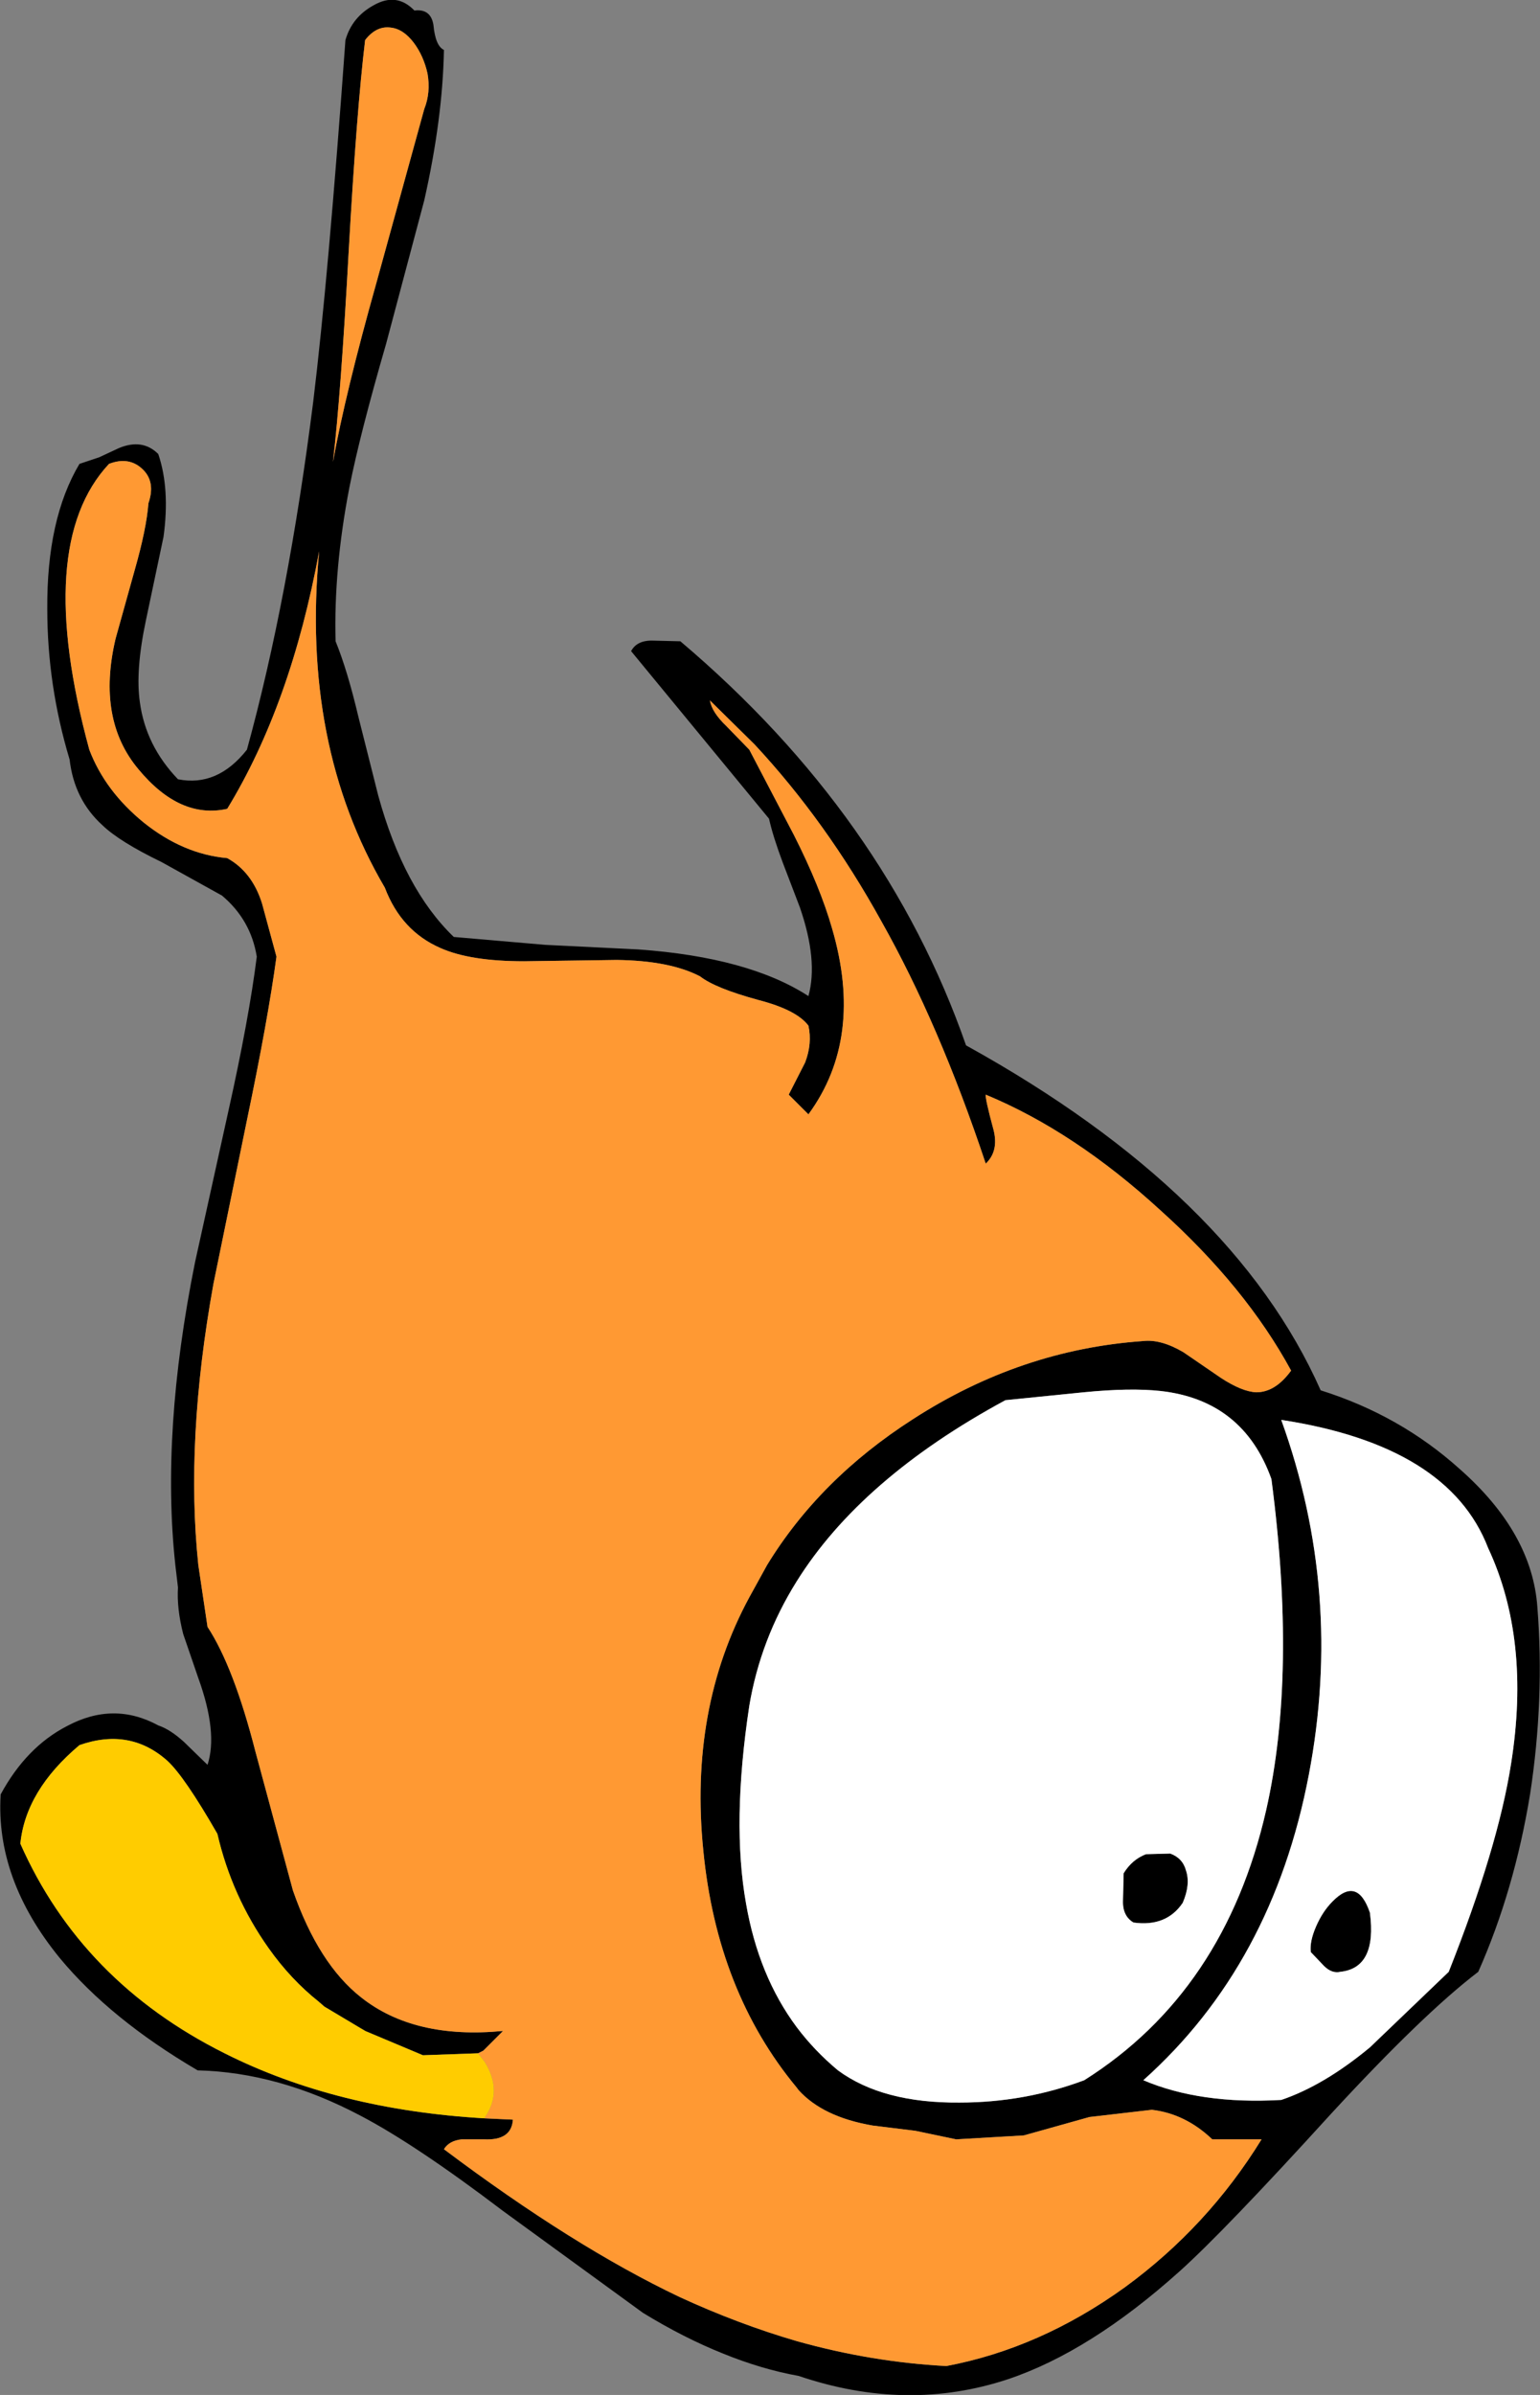 <?xml version="1.0" encoding="UTF-8" standalone="no"?>
<svg xmlns:xlink="http://www.w3.org/1999/xlink" height="182.25px" width="117.25px" xmlns="http://www.w3.org/2000/svg">
  <rect width="100%" height="100%" fill="#808080" stroke="none"/>
  <g transform="matrix(1.0, 0.0, 0.0, 1.0, 58.6, 91.1)">
    <path d="M-30.15 -90.7 Q-28.4 -91.7 -27.05 -90.3 -25.8 -90.45 -25.6 -89.2 -25.45 -87.6 -24.8 -87.3 -24.9 -82.05 -26.3 -75.85 L-29.2 -64.95 Q-31.2 -58.05 -32.0 -54.0 -33.2 -47.8 -33.05 -42.3 -32.15 -40.1 -31.3 -36.5 L-29.8 -30.55 Q-27.85 -23.45 -24.05 -19.8 L-17.1 -19.2 -10.0 -18.85 Q-1.6 -18.25 2.95 -15.3 3.7 -18.0 2.3 -22.05 L1.0 -25.45 Q0.25 -27.45 -0.05 -28.8 L-10.55 -41.55 Q-10.1 -42.4 -8.85 -42.35 L-6.8 -42.3 Q8.85 -29.05 14.95 -11.55 35.3 -0.3 41.95 14.7 48.0 16.6 52.55 20.7 58.05 25.55 58.45 31.2 59.0 38.2 57.9 45.4 56.7 52.75 53.95 58.95 49.75 62.15 42.7 69.8 34.6 78.7 31.2 81.75 24.4 87.85 18.15 89.95 10.45 92.5 2.2 89.7 -0.6 89.2 -3.55 88.0 -6.55 86.8 -9.65 84.9 L-20.3 77.15 Q-26.95 72.1 -31.15 69.9 -37.4 66.6 -43.55 66.45 -50.2 62.55 -54.05 57.9 -58.95 51.9 -58.55 45.45 -56.6 41.85 -53.5 40.25 -49.95 38.35 -46.55 40.2 -45.65 40.5 -44.6 41.45 L-42.8 43.2 Q-42.0 40.75 -43.5 36.6 L-44.65 33.25 Q-45.15 31.3 -45.05 29.7 L-45.25 28.0 Q-46.35 17.85 -43.75 4.95 L-41.2 -6.6 Q-39.65 -13.55 -39.05 -18.3 -39.5 -21.1 -41.7 -22.95 L-46.3 -25.5 Q-49.5 -27.05 -50.8 -28.3 -52.95 -30.25 -53.3 -33.3 -55.0 -38.95 -55.0 -44.75 -55.05 -51.6 -52.55 -55.8 L-51.05 -56.3 -49.55 -57.0 Q-47.75 -57.75 -46.55 -56.55 -45.65 -53.9 -46.15 -50.25 L-47.5 -43.85 Q-48.3 -40.05 -47.95 -37.65 -47.5 -34.35 -45.05 -31.8 -42.05 -31.2 -39.8 -34.05 -36.65 -45.5 -34.75 -60.55 -33.6 -70.0 -32.3 -88.05 -31.8 -89.8 -30.15 -90.7 M-21.7 70.1 L-19.55 70.2 Q-19.65 71.8 -21.75 71.7 L-23.45 71.7 Q-24.4 71.8 -24.8 72.45 -14.95 79.85 -6.85 83.7 -2.4 85.75 2.05 87.05 7.75 88.65 13.45 88.95 20.6 87.6 27.05 82.95 33.35 78.35 37.45 71.7 L33.7 71.7 Q31.65 69.75 29.1 69.45 L24.35 70.0 19.35 71.4 14.2 71.7 11.1 71.05 7.85 70.65 Q4.05 70.0 2.2 67.95 L2.05 67.75 Q-4.0 60.45 -5.05 49.75 -6.15 38.95 -1.55 30.45 L-0.2 28.0 Q3.8 21.45 10.9 16.9 19.1 11.6 28.45 10.95 29.8 10.8 31.5 11.8 L34.35 13.75 Q35.95 14.8 37.05 14.85 38.5 14.85 39.7 13.2 36.25 6.85 29.75 1.0 23.2 -5.0 16.45 -7.8 16.4 -7.5 17.05 -5.1 17.45 -3.5 16.45 -2.55 12.9 -13.2 8.5 -21.0 4.3 -28.6 -1.15 -34.45 L-4.55 -37.8 Q-4.4 -36.9 -3.3 -35.85 L-1.55 -34.05 1.85 -27.55 Q3.85 -23.6 4.75 -20.45 7.2 -12.1 2.95 -6.3 L1.45 -7.8 2.7 -10.25 Q3.25 -11.7 2.95 -13.05 2.05 -14.25 -0.85 -15.0 -4.15 -15.9 -5.3 -16.8 -7.6 -18.0 -11.65 -18.05 L-18.7 -17.95 Q-22.8 -17.95 -25.05 -18.95 -28.05 -20.25 -29.3 -23.55 -35.7 -34.45 -34.3 -49.15 -36.45 -37.5 -41.3 -29.55 -44.9 -28.75 -48.05 -32.55 -51.25 -36.35 -49.8 -42.5 L-48.35 -47.7 Q-47.45 -50.85 -47.3 -52.8 -46.75 -54.4 -47.7 -55.35 -48.75 -56.4 -50.3 -55.8 -56.05 -49.65 -51.8 -34.05 -50.6 -30.9 -47.65 -28.5 -44.65 -26.1 -41.3 -25.8 -39.4 -24.75 -38.65 -22.35 L-37.55 -18.3 Q-38.2 -13.5 -39.8 -5.85 L-42.35 6.6 Q-44.5 18.5 -43.5 28.0 L-42.8 32.7 Q-40.8 35.75 -39.15 42.2 L-36.3 52.75 Q-34.35 58.35 -31.1 60.9 -27.05 64.1 -20.3 63.45 L-21.8 64.95 -22.2 65.15 -26.4 65.3 -30.8 63.45 Q-30.95 63.35 -31.05 63.3 L-33.9 61.6 -34.3 61.25 Q-36.45 59.55 -38.15 57.15 -40.95 53.2 -42.05 48.45 -44.55 44.1 -45.85 42.9 -48.7 40.35 -52.55 41.7 -56.65 45.15 -57.05 49.2 -52.4 59.7 -41.5 65.15 -32.95 69.45 -21.7 70.1 M-27.1 -87.85 Q-27.9 -88.9 -28.85 -89.0 -29.95 -89.15 -30.8 -88.05 -31.45 -82.65 -32.05 -72.0 -32.65 -61.05 -33.25 -55.95 -32.3 -61.2 -29.95 -69.55 L-26.3 -82.8 Q-25.8 -84.05 -26.05 -85.5 -26.35 -86.85 -27.1 -87.85 M38.2 21.45 Q36.05 15.45 29.75 14.75 27.45 14.5 23.9 14.85 L17.95 15.45 Q6.95 21.4 2.05 29.25 -0.7 33.65 -1.55 38.7 -2.9 47.6 -1.8 53.75 -0.85 59.25 2.05 63.15 3.4 64.95 5.2 66.45 8.6 68.95 14.45 68.9 19.4 68.9 23.95 67.2 34.65 60.45 37.8 46.65 40.15 36.3 38.2 21.45 M56.45 43.1 Q57.95 33.65 54.7 26.7 51.7 18.9 38.95 16.95 43.7 30.1 41.05 43.95 38.3 58.4 28.45 67.2 32.8 69.05 38.95 68.7 42.2 67.6 45.7 64.7 L51.7 58.95 Q55.45 49.5 56.45 43.1 M31.7 51.25 Q32.05 52.3 31.45 53.7 30.2 55.55 27.7 55.2 26.85 54.7 26.9 53.5 L26.95 51.45 Q27.6 50.4 28.65 50.0 L30.5 49.95 Q31.45 50.3 31.7 51.25 M41.2 57.45 Q41.1 56.65 41.6 55.5 42.1 54.35 42.85 53.6 44.75 51.65 45.7 54.45 46.25 58.65 43.45 58.95 42.8 59.1 42.2 58.5 L41.2 57.45" fill="#000000" fill-rule="evenodd" stroke="none"/>
    <path d="M-27.1 -87.85 Q-26.35 -86.85 -26.05 -85.5 -25.8 -84.05 -26.3 -82.8 L-29.95 -69.55 Q-32.3 -61.2 -33.25 -55.95 -32.65 -61.05 -32.05 -72.0 -31.45 -82.65 -30.8 -88.05 -29.95 -89.15 -28.85 -89.0 -27.9 -88.9 -27.1 -87.85 M-22.2 65.15 L-21.8 64.95 -20.3 63.45 Q-27.05 64.1 -31.1 60.9 -34.35 58.35 -36.3 52.75 L-39.15 42.2 Q-40.8 35.75 -42.8 32.7 L-43.5 28.0 Q-44.5 18.5 -42.35 6.6 L-39.8 -5.85 Q-38.2 -13.5 -37.55 -18.3 L-38.65 -22.35 Q-39.4 -24.75 -41.3 -25.8 -44.65 -26.1 -47.65 -28.5 -50.6 -30.9 -51.8 -34.05 -56.05 -49.65 -50.3 -55.8 -48.75 -56.4 -47.7 -55.35 -46.75 -54.4 -47.3 -52.8 -47.45 -50.85 -48.35 -47.7 L-49.8 -42.5 Q-51.25 -36.35 -48.05 -32.55 -44.9 -28.75 -41.3 -29.55 -36.45 -37.5 -34.3 -49.15 -35.7 -34.45 -29.3 -23.55 -28.05 -20.25 -25.05 -18.95 -22.8 -17.95 -18.7 -17.95 L-11.65 -18.05 Q-7.6 -18.0 -5.3 -16.8 -4.15 -15.9 -0.85 -15.0 2.05 -14.25 2.95 -13.05 3.25 -11.7 2.7 -10.25 L1.45 -7.8 2.95 -6.3 Q7.2 -12.1 4.75 -20.45 3.85 -23.6 1.85 -27.55 L-1.55 -34.05 -3.3 -35.85 Q-4.4 -36.9 -4.55 -37.8 L-1.15 -34.45 Q4.3 -28.6 8.5 -21.0 12.9 -13.2 16.45 -2.55 17.45 -3.5 17.05 -5.1 16.4 -7.5 16.45 -7.8 23.2 -5.0 29.75 1.0 36.25 6.85 39.7 13.2 38.5 14.85 37.05 14.85 35.95 14.8 34.35 13.75 L31.5 11.8 Q29.8 10.8 28.45 10.95 19.1 11.6 10.9 16.9 3.8 21.45 -0.2 28.0 L-1.55 30.45 Q-6.15 38.95 -5.05 49.75 -4.0 60.45 2.05 67.75 L2.2 67.95 Q4.05 70.0 7.85 70.65 L11.1 71.05 14.2 71.7 19.35 71.4 24.35 70.0 29.1 69.45 Q31.65 69.75 33.7 71.7 L37.45 71.7 Q33.35 78.35 27.05 82.95 20.6 87.6 13.45 88.95 7.75 88.65 2.05 87.05 -2.4 85.75 -6.85 83.7 -14.95 79.85 -24.8 72.45 -24.4 71.8 -23.45 71.7 L-21.75 71.7 Q-19.65 71.8 -19.55 70.2 L-21.7 70.1 -21.7 70.05 Q-20.3 68.05 -21.7 65.8 L-22.2 65.15 M-34.3 61.25 L-33.9 61.6 -34.25 61.3 -34.3 61.3 -34.3 61.25" fill="#ff9933" fill-rule="evenodd" stroke="none"/>
    <path d="M56.45 43.1 Q55.45 49.5 51.7 58.95 L45.7 64.7 Q42.2 67.6 38.95 68.7 32.8 69.05 28.45 67.2 38.3 58.4 41.05 43.95 43.7 30.1 38.95 16.95 51.7 18.9 54.7 26.7 57.95 33.65 56.45 43.1 M38.2 21.45 Q40.15 36.3 37.8 46.65 34.65 60.45 23.95 67.2 19.4 68.9 14.45 68.9 8.6 68.95 5.2 66.45 3.4 64.95 2.05 63.15 -0.85 59.25 -1.8 53.75 -2.9 47.6 -1.55 38.7 -0.7 33.65 2.05 29.25 6.95 21.4 17.95 15.45 L23.9 14.85 Q27.45 14.5 29.75 14.75 36.05 15.45 38.2 21.45 M41.2 57.45 L42.2 58.5 Q42.8 59.1 43.45 58.95 46.25 58.65 45.7 54.45 44.75 51.65 42.85 53.6 42.1 54.35 41.6 55.5 41.1 56.65 41.2 57.45 M31.7 51.25 Q31.45 50.3 30.5 49.95 L28.65 50.0 Q27.6 50.4 26.95 51.45 L26.9 53.5 Q26.85 54.7 27.7 55.2 30.2 55.55 31.45 53.7 32.05 52.3 31.7 51.25" fill="#ffffff" fill-rule="evenodd" stroke="none"/>
    <path d="M-21.7 70.1 Q-32.95 69.45 -41.5 65.15 -52.4 59.7 -57.05 49.2 -56.65 45.15 -52.55 41.7 -48.7 40.35 -45.85 42.9 -44.55 44.1 -42.05 48.45 -40.95 53.2 -38.15 57.15 -36.45 59.55 -34.3 61.25 L-34.3 61.3 -34.25 61.3 -33.9 61.6 -31.05 63.3 Q-30.95 63.35 -30.8 63.45 L-26.4 65.3 -22.2 65.15 -21.7 65.8 Q-20.3 68.05 -21.7 70.05 L-21.7 70.1" fill="#ffcc00" fill-rule="evenodd" stroke="none"/>
  </g>
</svg>
